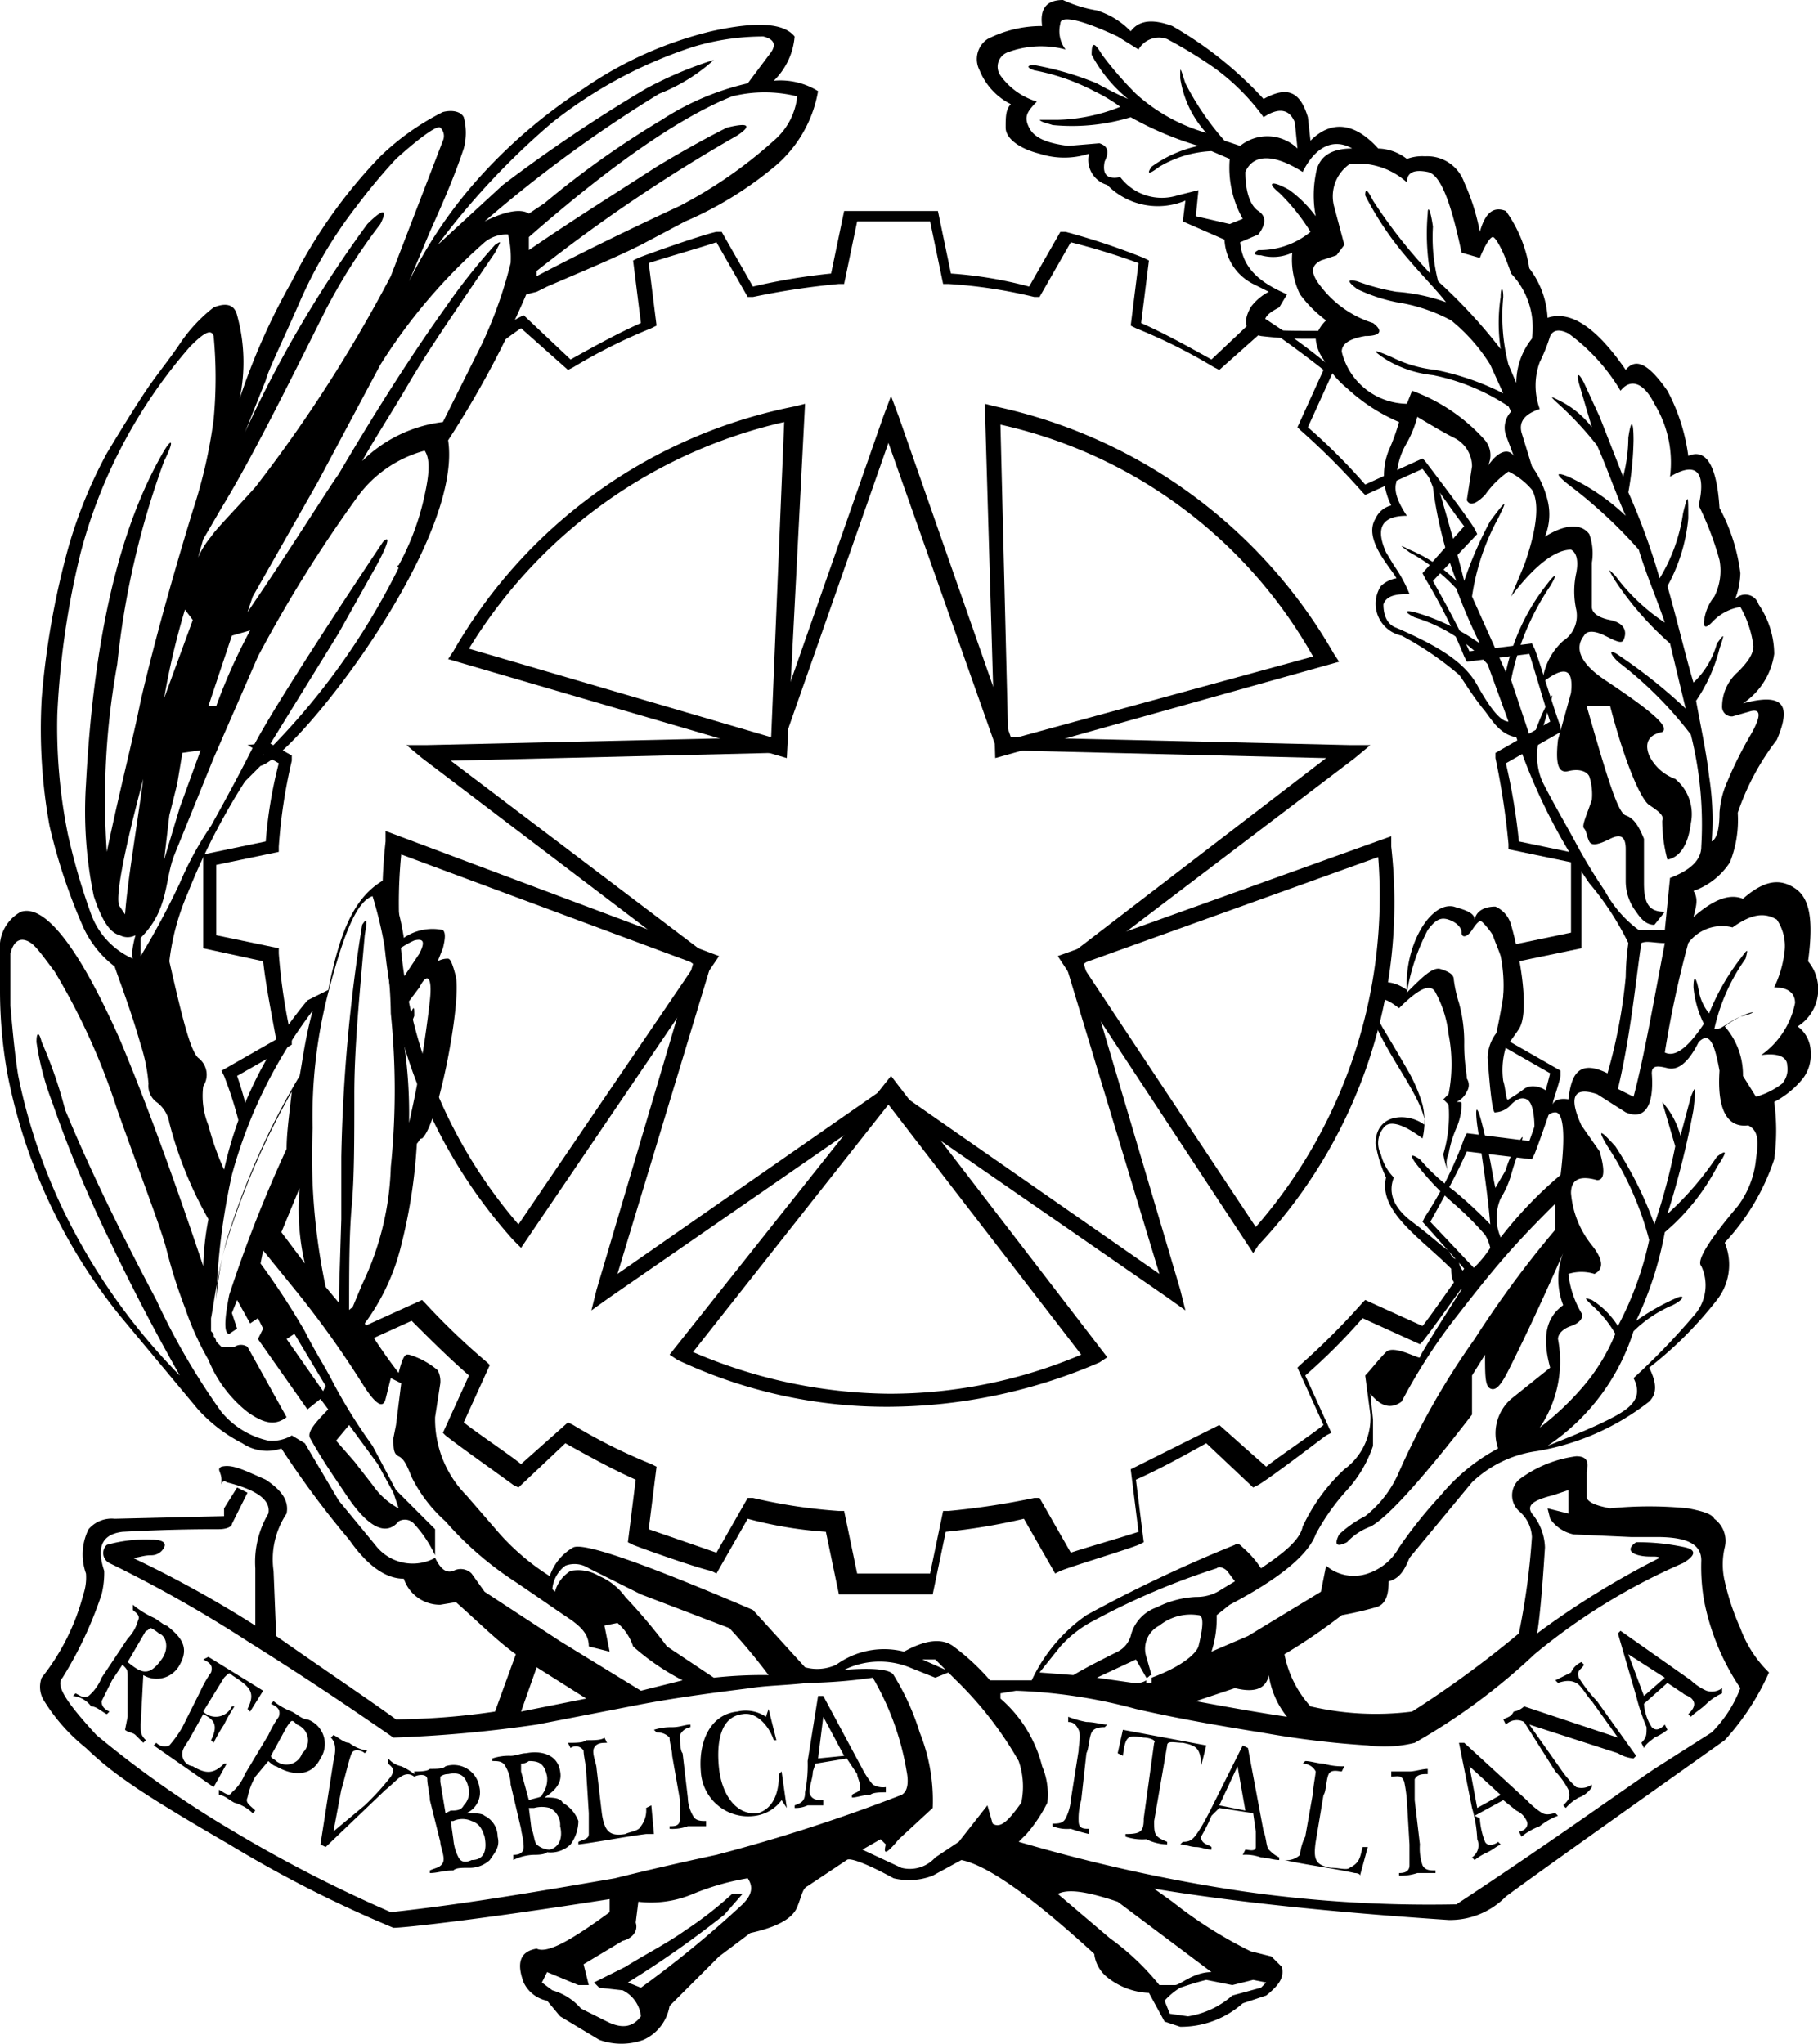 <svg xmlns="http://www.w3.org/2000/svg" viewBox="0 0 69.78 78.45"><title>Logo Istituzionale_3_Mobile_Tools</title><g id="Livello_2" data-name="Livello 2"><g id="Layer_1" data-name="Layer 1"><path d="M53.3,52.2c.4,0,.8.2.7.5s-.3.8-.5.8-.8-.4-.8-.7a.58.58,0,0,1,.6-.6Z"></path><path d="M22.6,61.8a1.28,1.28,0,0,0,1.2,0l-.3-.5-.7-.6c-.4-.2-.7,0-.9.5l.7.6Z"></path><path d="M69.4,36.9c.2-1.5.1-2.4-.5-2.8s-1.2-.3-2,.4c-.5-.2-1.1,0-1.9.7.1-.4.2-.7,0-1a2.75,2.75,0,0,0,1.4-1.1,4.39,4.39,0,0,0,.3-1.9,9.67,9.67,0,0,1,1.5-2.8c.6-1.4.2-1.8-1.3-1.4a2.75,2.75,0,0,0,1.2-1.9,3.41,3.41,0,0,0-.6-1.9.53.53,0,0,0-.9-.2,3,3,0,0,0,.2-1,7.11,7.11,0,0,0-.8-2.5c-.1-1.6-.5-2.3-1.2-2A7.32,7.32,0,0,0,64,15c-.7-1-1.2-1.3-1.6-.8-1.1-1.6-2.1-2.3-3-2a3.41,3.41,0,0,0-.7-1.9,5.14,5.14,0,0,0-.9-2.2c-.5-.2-.8.1-1,.8A8.24,8.24,0,0,0,56.2,7a1.5,1.5,0,0,0-1.5-1,1.7,1.7,0,0,0-.7.1,1.86,1.86,0,0,0-1.1-.4c-.9-1-1.8-1.1-2.6-.3l-.1-.9c-.3-1-.8-1.2-1.7-.7A14.56,14.56,0,0,0,45,1c-.8-.3-1.3-.2-1.6.2A3.07,3.07,0,0,0,42.1.4,5,5,0,0,1,40.8,0c-.6,0-.9.3-.8,1a4.56,4.56,0,0,0-2.1.5.93.93,0,0,0-.3,1.2A2.5,2.5,0,0,0,38.8,4c-.2.2-.2.5-.2.9s.5.8,1.3,1a3.08,3.08,0,0,0,1.9,0,1,1,0,0,0,.7,1.2,2.72,2.72,0,0,0,3,.6l-.1.8,1.6.7a2,2,0,0,0,1.1,1.7l.6.3a2,2,0,0,0-.7.6c-.1.2-.5.9.4,1.1a14.77,14.77,0,0,0,2.1.1,1.6,1.6,0,0,0,.3.8,3.55,3.55,0,0,0,.9,1.1,6.9,6.9,0,0,0,2,1.3,8.2,8.2,0,0,1-.4,1.1,2.55,2.55,0,0,0,.1,2.1.9.9,0,0,0-.6.5c-.5.8.6,1.9.8,2.3a1.1,1.1,0,0,0-.6.3,1.25,1.25,0,0,0,.8,1.9A12.25,12.25,0,0,1,56,25.9c.1.1.5.8,1,1.4.3.4.6.9,1.2,1A22.57,22.57,0,0,0,61,33.9a11,11,0,0,1,1.5,2.3,10.3,10.3,0,0,0-.1,1.3,20.25,20.25,0,0,1-.7,3.7c-1.2-.6-1.4.2-1.5,1,0,0-.5-.1-.6.2.1-.5-.7-.9-1.1-.6a5.92,5.92,0,0,1-.6.4c-.1.1-.1-.4-.2-.7a3,3,0,0,1,.1-1.3s.3-.4.5-.7c.4-.6.1-2.6-.3-4a1.08,1.08,0,0,0-.6-.7c-.1,0-.7,0-.8.5,0-.3-.5-.4-.8-.5-.9-.2-1.9,1.5-1.8,3.2-.7-.5-1.5-.4-1.4.6.1,1.3,2.1,3.5,2.1,4.6-.6-.5-1.9-.5-1.9.7a5,5,0,0,0,.4,1.3c-.3,1.3,1.3,2.3,2.5,3.5,0,.6.2.6.4.8-.2.3-1.6,2.5-1.6,2.6s-1-.5-1.3-.2-.6.7-.8.9l.2,1.5a2.44,2.44,0,0,1-1,2.1A7.13,7.13,0,0,0,50,58.6c-.1.5-.7,1-1.6,1.6a3.78,3.78,0,0,0-.7-.8c-.1-.1-.2-.2-.3-.1A53.71,53.71,0,0,0,41.7,62a6.27,6.27,0,0,0-2.1,2.5H38a8.64,8.64,0,0,0-1.4-1.3c-.4-.3-1-.3-1.9.2a3.12,3.12,0,0,0-2.6.5,1.73,1.73,0,0,1-1.2.1l-2-2.2q-6.3-2.7-6.9-2.4a2,2,0,0,0-.9,1.1,9.07,9.07,0,0,1-1.9-1.6l-1.3-1.5a4.17,4.17,0,0,1-1.2-3l.2-1.3a.9.9,0,0,0-.1-.5,3,3,0,0,0-1.1-.6c-.1,0-.2-.1-.4.7A20.15,20.15,0,0,1,14,50.8a8.36,8.36,0,0,0,1.4-3,20.53,20.53,0,0,0,.6-3.9c.1-.1.1-.2.2-.2.6-.5,1.5-5.1,1.3-6.2-.1-.4-.2-.7-.3-.7a.76.76,0,0,0-.4.1l.2-.5c.1-.4.1-.6,0-.7a1.94,1.94,0,0,0-1.5.3,9.84,9.84,0,0,0-.6-2.2.14.14,0,0,0-.2,0c-1.2.7-1.7,2.2-2.1,4.2l-.8.4a15.27,15.27,0,0,0-3.2,6.5A10.72,10.72,0,0,1,8,43.2a3,3,0,0,1-.2-1.5.81.81,0,0,0-.2-1.1c-.3-.3-.6-1.5-1.1-3.7a9.23,9.23,0,0,1,.7-2.6A25.12,25.12,0,0,1,9.4,30l.6-.6c1.4-.4,7.8-8.6,7.2-12.5a36.68,36.68,0,0,0,3-5.6l.4-.1L21,11c1.4-.6,2.6-1.1,3.6-1.6l1.7-.9a13.85,13.85,0,0,0,3.3-2,4.86,4.86,0,0,0,1.8-3,2.73,2.73,0,0,0-1.7-.4,2.67,2.67,0,0,0,.8-1.7c-.4-.5-1.4-.6-3.2-.2a14.66,14.66,0,0,0-4.9,2.2,20.1,20.1,0,0,0-3.9,3.3,17.58,17.58,0,0,0-2.8,4.1l.8-1.9c.4-.9.9-2,1.3-3.2a2.29,2.29,0,0,0,0-1.2c-.1-.2-.4-.3-.8-.2A9.71,9.71,0,0,0,14.6,6a19.57,19.57,0,0,0-3.4,4.8,25.13,25.13,0,0,0-2,4.5,6.78,6.78,0,0,0-.1-3.2q-.15-.6-.9-.3a6,6,0,0,0-1.3,1.4c-.4.6-.9,1.2-1.3,1.8s-.9,1.4-1.5,2.4a17.86,17.86,0,0,0-1.5,3.7,31.35,31.35,0,0,0-1,5.7,20.81,20.81,0,0,0,.3,4.9,21.89,21.89,0,0,0,1.3,3.9,4,4,0,0,0,1.2,1.5c.2.6.6,1.6,1,3a6.36,6.36,0,0,1,.3,1.5.78.78,0,0,0,.3.7,1.23,1.23,0,0,1,.5.8A15.11,15.11,0,0,0,8,46.8a11,11,0,0,0-.2,1.8c-1.3-3.9-2.4-6.8-3.2-8.7C3,36.3,1.7,34.7.8,35A1.55,1.55,0,0,0,0,36.2v1.9a18.17,18.17,0,0,0,.3,3.2,21.25,21.25,0,0,0,4.3,9.2l3,3.6a5.91,5.91,0,0,0,1.7,1.3,1.69,1.69,0,0,0,1.5.2,34.94,34.94,0,0,0,2.6,3.5q1.05,1.5,2.1,1.5a1.46,1.46,0,0,0,1.4,1l.6-.1c.9.8,1.6,1.5,2.3,2L19,65.7a27.48,27.48,0,0,1-3.8.3c-1.1-.8-2.6-1.8-4.6-3.2l-.1-2.5a3.16,3.16,0,0,1,.5-2.2c.1-.5-.2-.9-.8-1.3-.9-.4-1.3-.6-1.7-.5-.2.1,0,.2,0,.5V57c0-.1.1-.2.2-.1,1.2.3,1.7.7,1.6,1.2a3.64,3.64,0,0,0-.5,2.1v2.2a43.08,43.08,0,0,0-4.7-2.6c.2,0,.4-.1.7-.1a.55.55,0,0,0,.5-.3c.1-.2-.1-.3-.5-.3a5.42,5.42,0,0,0-1.7.2.43.43,0,0,0,.1.7,50.1,50.1,0,0,1,5.3,3c2.4,1.5,4.3,2.8,5.6,3.7a49.9,49.9,0,0,0,5.5-.5l3.6-.7c1.5-.3,3-.5,4.6-.7.6-.1,1.3-.1,2.2-.2a19.48,19.48,0,0,0,2.5-.2A10.55,10.55,0,0,1,34.8,68c.1.5,0,.8-.2.9a65.64,65.64,0,0,1-7.1,2.3q-2.1.45-3.9.9c-2.9.5-5.8,1-8.6,1.3a52.69,52.69,0,0,1-6.2-3.2,39.71,39.71,0,0,1-5.1-3.6c-1.1-1.2-1.6-1.9-1.3-2.2a15,15,0,0,0,1.5-3.2,3.44,3.44,0,0,0,.1-.9c-.3-.9-.1-1.4.7-1.5,1.9-.1,3.1-.1,3.7-.1.3,0,.5-.1.5-.2l.6-1.2-.4-.2-.5.8v.3l-4.2.1a1.16,1.16,0,0,0-1,.4,2.17,2.17,0,0,0-.1,1.7,2,2,0,0,1-.1.8,8.64,8.64,0,0,1-1.6,3.2,1,1,0,0,0,.1.9,7.14,7.14,0,0,0,1.6,1.8,12.57,12.57,0,0,0,1.6,1.3q1.05.75,3.9,2.4A46.84,46.84,0,0,0,15.1,74c.4,0,3.2-.3,8.3-1.1v.5c-1.5,1.1-2.4,1.6-2.8,1.4-.6.1-.8.5-.5,1.3a1.27,1.27,0,0,0,.9.7l.5.6,1.5.9a2.48,2.48,0,0,0,1.7,0,1.74,1.74,0,0,0,1-1.3l.2-.2,1.7-1.7,1.2-.9c.9-.2,1.6-.5,1.8-1s.2-.7.4-.8l1.5-1c.1-.1.7.1,1.8.7a2.52,2.52,0,0,0,1.5-.1l1.1-.6q1.5.3,5.1,3.6a1.35,1.35,0,0,0,.5.9,2.73,2.73,0,0,0,1.6.6l.6,1.1.6.2a3.58,3.58,0,0,0,2.4-.9l.9-.3c.5-.4.7-.7.6-1.1l-.4-.4-.8-.2A16.61,16.61,0,0,1,45,73l-.7-.5c3,.5,6.8.9,11.3,1.2a3,3,0,0,0,2.2-.9q1.35-1,8.4-6a9.75,9.75,0,0,0,1.7-2.6,4.55,4.55,0,0,1-1.1-1.7,9.42,9.42,0,0,1-.6-1.8,2.84,2.84,0,0,1,0-1.3,1.05,1.05,0,0,0-.4-1.1c-.1-.2-.5-.3-1-.4a15,15,0,0,0-3,0c-.5-.1-.8-.2-.9-.4v-1c.1-.4,0-.6-.4-.6a4.63,4.63,0,0,0-2.2.9.82.82,0,0,0,0,1.2,1.39,1.39,0,0,1,.5,1,27.3,27.3,0,0,1-.5,3.7,40,40,0,0,1-4.1,3,11.09,11.09,0,0,1-3.9-.2,4.16,4.16,0,0,1-1-2A21.66,21.66,0,0,0,51.5,62a13,13,0,0,0,1.3-.3c.4-.1.5-.5.5-1,.4-.1.6-.4.8-.9l2.4-2.9A4.49,4.49,0,0,1,59,55.7a9.55,9.55,0,0,0,4.3-1.9c.3-.3.3-.7,0-1.3a14.92,14.92,0,0,0,2.6-2.6,2.19,2.19,0,0,0,.3-2.2,8.72,8.72,0,0,0,1.9-3.2,8.09,8.09,0,0,0,0-2.2,3.53,3.53,0,0,0,1.1-.9,1.49,1.49,0,0,0,.3-1,1.23,1.23,0,0,0-.5-1A1.68,1.68,0,0,0,69.4,36.9ZM30.6,3.7a2.59,2.59,0,0,1-.9,1.7,17.44,17.44,0,0,1-3.6,2.5c-1.5.7-3.4,1.6-5.5,2.7v-.2a61.43,61.43,0,0,1,7.7-5.2c.6-.4.4-.5-.4-.3q-1.2.6-2.7,1.5c-1.7,1.1-3.3,2.1-4.9,3.2V9.1q4.8-4.2,7.8-5.4A5.17,5.17,0,0,1,30.6,3.7Zm-9.4,1a17.4,17.4,0,0,1,5.4-2.9,9.29,9.29,0,0,1,2.7-.4q.6.15.3.6l-.9,1.2a10.21,10.21,0,0,0-3.3,1.4,34.78,34.78,0,0,0-4.5,3.2l-.6.4c-.3-.2-.9-.1-1.7.3a50.31,50.31,0,0,1,6.7-4.9,6.85,6.85,0,0,0,2.1-1.3,14.93,14.93,0,0,0-2.6,1.1,57.71,57.71,0,0,0-5.5,3.7L16.8,9.4A28.64,28.64,0,0,1,21.2,4.7ZM18.6,9.3a1.33,1.33,0,0,1,.9-.3,3.75,3.75,0,0,1,.1,1.1,16.84,16.84,0,0,1-1.1,3.1l-1.5,3a5.3,5.3,0,0,0-3.1,1.5c.5-.9,1.1-1.8,1.8-3s1.8-2.8,3.3-5c.2-.4.3-.5,0-.3a23.29,23.29,0,0,0-1.9,2.4c-1,1.4-2.4,3.5-4.1,6.4-.5.7-1.6,2.5-3.5,5.3l.2-.6,2.5-4.4L14.6,14A21.37,21.37,0,0,1,18.6,9.3ZM8.5,19.5c1.1-1.8,2.4-4.4,4-7.6a22.09,22.09,0,0,1,2.1-3.3c.3-.6.1-.6-.5,0a45.56,45.56,0,0,0-4.7,8l.8-2c.1-.4.6-1.4,1.3-3a17.14,17.14,0,0,1,2.2-3.7,22.59,22.59,0,0,1,1.5-1.8c1-.9,1.6-1.3,1.7-1.2a.44.44,0,0,1,.1.5l-2,5.2a54.63,54.63,0,0,1-5.2,8.1c-.9,1-1.5,1.6-1.7,1.9a3.51,3.51,0,0,0-.5.8l.2-.7Zm1.1,4.7a22.12,22.12,0,0,0-1.3,2.9H8l.9-2.7ZM6.5,31.3l.3-1.2L7,28.9l.7-.1L6.9,31l-.6,2Zm-.2-4.5a28.4,28.4,0,0,1,.8-3.4l.3.4ZM4.8,35.1l-.2-.3c-.2-.2.1-1.9.9-4.9C5.2,32.1,4.9,33.8,4.8,35.1Zm-.7-2.4a29,29,0,0,1,.4-7.2,32.21,32.21,0,0,1,1.8-7.8c.4-.8.3-.9,0-.4-1.7,2.9-2.7,7.1-3,12.8a16,16,0,0,0,.3,4.3c.3.9.6,1.4,1,1.5a.64.64,0,0,0,.6,0s-.2.7-.1.9a3,3,0,0,1-1.6-1.7A24.63,24.63,0,0,1,2.6,32a20.71,20.71,0,0,1-.4-4.6,32,32,0,0,1,.9-6.2,19.62,19.62,0,0,1,4.2-7.9c.5-.5.8-.7.9-.4a17.09,17.09,0,0,1,0,3.2,19,19,0,0,1-.8,3.5c-1.1,3.6-1.7,6-2,7.3C5.1,28.4,4.6,30.3,4.1,32.7Zm1.3,4V36c1.1-1.1.9-2.2,1.3-3.2l1.5-3.7,1.7-3.9a51.91,51.91,0,0,1,3.8-6.1,4.7,4.7,0,0,1,2.6-1.8c.2.3.2.8,0,1.7a9.87,9.87,0,0,1-1,2.7s-.1,0,0,.1A26.77,26.77,0,0,1,10.1,29L13,24.3l1.4-2.5c.5-.9.6-1.3.3-1-2.8,4.2-4.5,6.9-5,7.9s-1.1,2.1-1.6,3a12.8,12.8,0,0,0-1.2,2.2A30.28,30.28,0,0,1,5.4,36.7Zm11.1,1.7a42,42,0,0,1-.8,4.7,18.5,18.5,0,0,0-.2-3.1l.4-1c0-.4,0-.4-.2,0l-.2.5v-.8l.6-.8C16.4,37.3,16.6,37.5,16.5,38.4Zm-.6-2.3c.4-.1.4.1.2.5l-.8,1.2c-.1-.5-.1-.9-.2-1.2A3.51,3.51,0,0,1,15.9,36.1Zm-3.3,2c.6-2.3,1.1-3.5,1.7-3.7a16,16,0,0,1,.7,4.5,29,29,0,0,1,0,5.9,11.09,11.09,0,0,1-1.1,4.5l-.5,1.2c0-1.7,0-3.1.1-4.2s.1-2.5.1-4.3.2-3.8.4-6.1c.1-.6.1-.7-.1-.4a63.46,63.46,0,0,0-.8,8.9v2.4L13,50l-.5-.6a24.35,24.35,0,0,1-.5-6.1A18.9,18.9,0,0,1,12.6,38.1Zm-3.7,7A18.36,18.36,0,0,1,12,38.8c-.3,1.1-.4,2-.5,2.5a29,29,0,0,0-2.8,6.3,12,12,0,0,0-.4,2.3A25.81,25.81,0,0,1,8.9,45.1Zm2.8,3.4-.9-1.2.7-1.7A9.25,9.25,0,0,0,11.7,48.5ZM20,65.7l.6-1.7,1.9,1.2Zm4.6-.8L21.5,63l-2.9-1.9-.5-.7a.59.59,0,0,0-.7-.1c-.3.1-.5-.1-.7-.5a1.8,1.8,0,0,1-2.3-.5L13,57.6l-1.3-2.2-.5-.3a1.49,1.49,0,0,1-.9.2,3.25,3.25,0,0,1-1.8-1.1A26.31,26.31,0,0,1,6,49.9c-1.7-3.2-2.8-5.6-3.5-7.3A16.92,16.92,0,0,0,1.6,40c-.1-.4-.2-.4-.2,0A10.71,10.71,0,0,0,2,42.3a47.5,47.5,0,0,0,2.2,5.3c.9,1.9,1.8,3.6,2.7,5.2a23.88,23.88,0,0,1-4.4-6.2A22.14,22.14,0,0,1,.7,41.3q-.15-.9-.3-2.7v-2c.1-.4.3-.6.6-.5s.5.4,1.1,1.2a25.39,25.39,0,0,1,2.4,5.3c1,2.8,1.7,4.6,1.9,5.4a19.38,19.38,0,0,0,.7,2.2,11.33,11.33,0,0,0,.9,2,4.9,4.9,0,0,0,1.5,2c.7.5,1.1.5,1.5.2L9.5,51.7a.45.45,0,0,0-.5,0H8.5l-.1-.1-.1-.1a.31.31,0,0,0-.1-.2c0-.1,0-.1-.1-.2v-.5c.1-.5.2-1.4.5-2.6a29.45,29.45,0,0,1,2.6-6.1c-.1.9-.2,1.6-.2,2.2a51.75,51.75,0,0,0-2.2,5.6q-.3,1.5,0,1.5l.3-.2-.2-.6.2-.5.5.9.3-.2.2.4-.2.4,1.9,2.7.5-.4.3.4c-.6.6-.8.9-.7,1.1.5.9,1,1.6,1.4,2.2.8,1.2,1.5,1.6,2,1a.47.47,0,0,1,.6.1,4.82,4.82,0,0,1,.8,1.2v-1l-1.5-1.5-.9-1.7a20.56,20.56,0,0,1-1.5-2.4c-.3-.6-.7-1.2-1.1-2A28.51,28.51,0,0,0,10,48.5l.1-.5,1.3,1.6a36.82,36.82,0,0,1,2.5,3.5q.75,1.2.9.6l.2-.8.4.2-.2,1.6-.1.5c0,.4,0,.6.2.7s.3.3.5.8a5.6,5.6,0,0,0,1.3,1.7,12.74,12.74,0,0,0,2.5,2.2c.9.6,1.6,1.1,2.2,1.5s.8.7.8,1.1l.8.2-.2-1,.5-.1a2,2,0,0,1,.6.9,9.22,9.22,0,0,0,1.9,1.3ZM11,51.4l.3-.2,1.2,2-.1.2Zm1.9,3.9.5-.6,1.1,1.5.6,1.1.2.6a2.84,2.84,0,0,1-1-.9l-.7-.9Zm14.5,9.1-1.8-1.2A21.56,21.56,0,0,0,24,61.3a2.35,2.35,0,0,0-1-.8,1.54,1.54,0,0,0-1.1-.2,1.36,1.36,0,0,0-.6.8l-.1-.1a1.25,1.25,0,0,1,.5-.9,1,1,0,0,1,.9.1l2,1L28,62.5a22.1,22.1,0,0,1,1.5,1.8A17,17,0,0,0,27.4,64.4Zm1.1,8.7a41.58,41.58,0,0,1-3.9,3.2l-.5-.2a39,39,0,0,0,3.7-2.6l.7-.8h-.4a14.1,14.1,0,0,1-1.8,1.4c-.7.5-1.5.9-2.3,1.4l-1.2.6.2.2.9.1a1.26,1.26,0,0,1,.7,1c-.3.4-.7.5-1.3.2l-1-.5a2.27,2.27,0,0,0-1.1-.7l-.4-.3.2-.4,1.2.5h.4l-.2-.8,1.5-.9c.4-.1.6-.4.5-.7l.1-.8a4.12,4.12,0,0,0,2.1-.3,9.65,9.65,0,0,1,2.1-.6C28.9,72.4,28.9,72.7,28.5,73.1ZM45.9,8.3l.1-1-.8.2A2,2,0,0,1,43,6.8q-.75.15-.6-.6c.2-.4.1-.6-.2-.7L41,5.6c-.8-.1-1.3-.3-1.5-.7s-.1-.6.3-1a2.66,2.66,0,0,1-1.4-1,.59.59,0,0,1,.3-.9,3.64,3.64,0,0,1,2.2-.1,1.16,1.16,0,0,1-.2-1c0-.3.7-.2,2.2.5l.8.5a.9.9,0,0,1,1.1-.4,17.39,17.39,0,0,1,1.8,1.1,8.44,8.44,0,0,1,1.9,1.9c.6-.4,1-.3,1.2.2l.1,1a1.66,1.66,0,0,0-2.2-.1L47,5.4a10.59,10.59,0,0,1-1.5-2.2c-.2-.6-.2-.7-.2-.2a4,4,0,0,0,1,2.1,6.84,6.84,0,0,1-2.7-1.5,13.5,13.5,0,0,1-1.3-1.5c-.3-.5-.4-.5-.4,0a5.52,5.52,0,0,0,1.4,1.7,13.4,13.4,0,0,1-1.2-.6,11.64,11.64,0,0,0-2.4-.7c-.3,0-.3.1,0,.2a8.29,8.29,0,0,1,2.3.8,6.36,6.36,0,0,1,1,.6,6.87,6.87,0,0,1-2.4.5h-.7c.1.1.2.1.5.2a7.69,7.69,0,0,0,3-.3A12.7,12.7,0,0,0,46,5.6a4.76,4.76,0,0,0-1.8.8q-.3.45.3,0a4.3,4.3,0,0,1,2-.6l.7.3a4,4,0,0,0,.5,2.3l-.5.2Zm4.7,4.4c-1.6,0-1.9,0-2-.2s-.1-.4.5-.7l.3-.5c-.9-.4-1.7-.9-1.8-2l.7-.3q.45-.6,0-.9c-.3-.2-.5-.7-.5-1.5.3-.7,1.1-.7,2.2,0,.5-1,1.2-1.3,1.9-.9-.8,0-1.3.3-1.4,1a4.27,4.27,0,0,0,0,1.6,4.74,4.74,0,0,0-1-1c-.7-.4-.9-.3-.4.1a7.89,7.89,0,0,1,1.2,1.5,3.06,3.06,0,0,1-2,.7c-.2.1-.2.2.1.2a1.73,1.73,0,0,0,1.2-.1,3,3,0,0,0,.3,1.6,4.74,4.74,0,0,0,1,1A1.38,1.38,0,0,0,50.6,12.7Zm.9.8q0-.45.9-.6c.6,0,.7-.2.3-.5a4.07,4.07,0,0,1-2-1.4c-.4-.5-.4-.8,0-1l.6-.2.3-.4-.4-1.5a1.51,1.51,0,0,1,.6-1.6A2.78,2.78,0,0,1,54,7c0-.4.3-.5.8-.4s.9,1.2,1.3,3.1l.7.2c.2-.5.4-.8.5-.8s.4.5.7,1.4a3,3,0,0,1,.8,2.5,2.72,2.72,0,0,0-.6,1.7l-.3-.7a7.44,7.44,0,0,1-.2-2.6c0-.4-.1-.4-.1,0a6.62,6.62,0,0,0,0,2,20,20,0,0,0-2.4-2.6A6.82,6.82,0,0,1,55,8.7c-.1-.7-.2-.8-.2-.5a8.68,8.68,0,0,0,.1,2.3,19.53,19.53,0,0,1-2.2-2.8c-.2-.4-.3-.5-.3-.2A12.14,12.14,0,0,0,54.1,10c.6.7,1.1,1.2,1.4,1.6a7.19,7.19,0,0,0-1.9-.4,8.33,8.33,0,0,1-1.5-.4q-.6-.15,0,.3a6.4,6.4,0,0,0,1.5.5,6.49,6.49,0,0,1,2.1.7A6.83,6.83,0,0,1,57.2,14l.5,1.1a10,10,0,0,0-2.6-.9,4.91,4.91,0,0,1-1.7-.5c-.7-.3-.8-.3-.2.1a4.37,4.37,0,0,0,1.8.6,8.13,8.13,0,0,1,2.9,1.2l.1.2a.9.9,0,0,0-.2.9l.3.8c-.2-.3-.6-.2-1,.4a.9.9,0,0,0-.1-1A6.92,6.92,0,0,0,54.2,15l-.2.5A2.61,2.61,0,0,1,51.5,13.5ZM61.6,34.2a20.55,20.55,0,0,1-1.2-2c-.5-.9-.9-1.6-1.2-2.2a2.5,2.5,0,0,1-.1-1.7c.2-.6.3-1,.4-1.3s.1-.4,0-.2a7.66,7.66,0,0,0-.7,1.7L58,26.1a9.81,9.81,0,0,1,1.5-3.6c.3-.5.2-.5-.1-.1a8.14,8.14,0,0,0-1.6,3.4l-1.3-2.9a8.92,8.92,0,0,1,1-3c.4-.8.3-.7-.3.1a14.6,14.6,0,0,0-1,2.3c-.4-1.6-.8-2.9-1.1-4l-.3-.1.2.5a15.75,15.75,0,0,0,.9,3.6,5.67,5.67,0,0,0-1.8-1.2c-.4-.2-.4-.2,0,.1a7,7,0,0,1,1.8,1.4,22,22,0,0,0,.9,2.1,8.28,8.28,0,0,0-2.5-1.2c-.4-.1-.4,0,0,.2a6.06,6.06,0,0,1,2.8,1.8l.8,2.2c-.3,0-.7-.5-1.2-1.4s-1.5-1.5-3.1-2.2c-.3-.1-.5-.4-.5-.9.1-.3.4-.4,1-.4a5.42,5.42,0,0,0-.6-1.1l-.3-.5c-.4-.9-.2-1.4.8-1.4-.4-.6-.5-1-.4-1.3A2.82,2.82,0,0,1,54,17a4.18,4.18,0,0,0,.4-1c.5.3,1,.6,1.4.8a1.23,1.23,0,0,1,.7,1.1l-.2,1.3c.1.2.3.2.7-.2a3.61,3.61,0,0,1,.9-.9,2.76,2.76,0,0,1,.9.7c.3.5.2,1.5-.3,2.9L58,22.9c.9-1.2,1.7-1.8,2.3-1.8.2.1.3.4.2.9a3.29,3.29,0,0,0,0,1.4,1.15,1.15,0,0,1-.5,1.2,2.45,2.45,0,0,0-.8,1.6c.9-.7,1.2-.5,1.1.4l-.5,1.8c-.1.9,0,1.3.4,1.2s.7,0,.8.2a2.22,2.22,0,0,1,.1.9c-.2.6-.4,1-.3,1.1s.1.3.2.5.4.1.8-.1.6-.1.6.4v1.2a1.92,1.92,0,0,0,.4,1.2c.2.3.4.5.7.5l.4-.5c-.6,0-.8-.3-.8-1.1V32.2c-.2-.5-.4-.8-.7-.9s-.7-1.4-1.5-4.2h.9c.6,2.3,1.2,3.6,1.5,3.8s.6.4.5.6A5.84,5.84,0,0,0,64,33c.5-.1.8-.6.9-1.4a1.75,1.75,0,0,0-.6-1.7,1.79,1.79,0,0,1-1-.9c-.2-.5,0-.8.5-.9.3-.2-.4-.8-2.2-2-.9-.6-1.2-1.2-.8-1.7.1-.2.4-.2.8,0s.6.3.7.2c.2-.4,0-.7-.5-.8s-.7-.3-.7-.5V21.6a2.16,2.16,0,0,0-.1-1.1c-.3-.4-.9-.4-1.7.1a2.25,2.25,0,0,0,.1-1.4,3.79,3.79,0,0,0-.6-1.3l-.4-1.3c-.1-.4.1-.7.7-.9a2.62,2.62,0,0,1,0-1.8,6.89,6.89,0,0,0,.4-1c.1-.2.3-.3.7-.1a7.38,7.38,0,0,1,2,2.2c.4-.5.9-.3,1.3.5a4.32,4.32,0,0,1,.6,2.8c1-.6,1.4-.2,1.1,1.1a11.91,11.91,0,0,1,.8,2.1,2.2,2.2,0,0,1-.2,1.4,1.85,1.85,0,0,0-.4,1q0,.3.3,0a1.87,1.87,0,0,1,1.1-.6,4,4,0,0,1,.5,1.5c0,.3-.2.6-.6,1a1.76,1.76,0,0,0-.6,1.3.37.37,0,0,0,.4.4l.7-.2q.6-.15,0,.9a15,15,0,0,0-.9,1.8,3.46,3.46,0,0,0-.3,1.2c0,.6-.1,1-.3,1.1a10.68,10.68,0,0,0-.1-2.5c-.1-.9-.3-1.8-.5-2.9a6.27,6.27,0,0,0,.9-2c.2-.6.2-.6-.1-.2a3.21,3.21,0,0,1-.9,1.5c-.3-1-.6-2.3-1-3.7a6.63,6.63,0,0,0,.8-2.6c0-.9,0-1-.2-.2a6.57,6.57,0,0,1-.9,2.5,25.32,25.32,0,0,0-1.2-3.3,12.31,12.31,0,0,0,.2-2c0-.8-.1-.8-.2-.1a6.05,6.05,0,0,1-.2,1.5L61.4,16l-.6-1.3c-.2-.4-.3-.4-.2,0l.5,1.7a3.54,3.54,0,0,0-1.2-1c-.4-.2-.4-.2-.2,0a12.88,12.88,0,0,1,1.6,1.7c.4.9.7,1.8,1.1,2.7a8.18,8.18,0,0,0-2.2-1.5q-.75-.3,0,.3a18.25,18.25,0,0,1,2.7,2.5c.3,1,.7,1.9,1,2.8A7.52,7.52,0,0,1,62,22.1c-.3-.3-.3-.3,0,.2a12.06,12.06,0,0,0,2.1,2.4l.6,2.5a19.77,19.77,0,0,0-2.5-2c-.4-.3-.5-.2-.1.2a14.72,14.72,0,0,1,2.8,2.8,14.2,14.2,0,0,1,.4,4.3q0,.75-1.2,1.2l-.2,2h-1A4.54,4.54,0,0,1,61.6,34.2Zm1.4,2c.2-.1.5,0,.9,0-.4,2.1-.8,4.4-1.2,5.9l-.6-.3C62.6,39.7,62.8,37.5,63,36.2ZM55.6,48c-.2-.1-.6-.5-1.4-1.1s-.9-1.2-.7-1.7a1.93,1.93,0,0,1-.5-.9.92.92,0,0,1,.1-1c.2-.3.7-.2,1.5.4a2.84,2.84,0,0,0,0-1.3,6.12,6.12,0,0,0-.5-1.2c-.4-.7-.7-1.2-1-1.7s-.4-1-.2-1.1.4,0,.8.3c.7-.7,1.2-1,1.4-.6a4.3,4.3,0,0,1,.5,1.6,5.93,5.93,0,0,1,0,2.3l-.2.2.2.2a5.22,5.22,0,0,1-.2,1.9,2.54,2.54,0,0,0,.2.7.82.82,0,0,1,0-.7,4.28,4.28,0,0,1,.3-1,2.31,2.31,0,0,0,.2-.9c0-.1,0-.1-.2-.1a.78.78,0,0,0,.4-.4.45.45,0,0,0,0-.5c0-.2-.1-.6-.1-1.3a5.67,5.67,0,0,0-.2-1.6,5.07,5.07,0,0,1-.2-.9c0-.2-.2-.3-.5-.4s-.7.3-1.3.9a8.06,8.06,0,0,1,.8-2.4c.3-.4.5-.5.8-.4s.5.3.5.5.2.2.4-.1.3-.4.4-.3a2.73,2.73,0,0,1,.4.5c.1.3.2.5.3.8a5.76,5.76,0,0,1,.1,1.5c0,.7,0,1.2-.3,1.5a1.61,1.61,0,0,0-.3.9c.1,1.4.2,2.2.3,2.1a.86.86,0,0,0,.6-.3c.2-.2.4-.3.6-.2s.3.5.3,1.2.1.8.2.2.3-.9.6-.9.4.8.2,2.4a15.67,15.67,0,0,0-2.3,2.4,1.88,1.88,0,0,1,0-1.5,3.55,3.55,0,0,0,.4-.9,9.45,9.45,0,0,1,.3-.9c.2-.7.2-.7-.1-.2a3.55,3.55,0,0,0-.4.9c-.1.2-.3.5-.4.7-.1-.4-.2-1.2-.5-2.4-.2-.8-.3-.8-.2,0,.2,1.3.4,2.6.5,3.8a16.61,16.61,0,0,0-1.4-1.3,7.41,7.41,0,0,1-1.3-1.2c-.3-.2-.4-.2-.2.1a10.16,10.16,0,0,0,1.5,1.6A12.52,12.52,0,0,1,57,47.4a1.69,1.69,0,0,1,.2.5,4.06,4.06,0,0,1-.9,1,.6.6,0,0,1-.3-.6C55.8,48.4,55.7,48.2,55.6,48ZM40.7,63.2a4.49,4.49,0,0,1,1.3-1,27.46,27.46,0,0,1,4.7-2c.1-.1.3,0,.4.1l.3.4-.5.3a1.69,1.69,0,0,1-1,.3,3.7,3.7,0,0,0-1.5.4,1.54,1.54,0,0,0-1,1.1,1,1,0,0,1-.5.6c-.6.3-1.2.6-1.7.9l-1.3-.1Zm3.5,1.4H44v-.1a.75.75,0,0,1-.5.1l-1.4-.2,1.5-.7.4.7c.1,0,.1-.1.2-.1l-.2-.7a1,1,0,0,1,.5-1.2A1.91,1.91,0,0,1,46,62q.3,0,0,1.2c-.1.3-.7.8-1.8,1.2ZM38.1,70l-.2-.7-1.1,1.4-.9.6a1.31,1.31,0,0,1-1.3.4L33.1,71l.7-.4.2.2c-.1.4,0,.4.5-.2l1.3-1.2a7,7,0,0,0-.5-2.9,9.47,9.47,0,0,0-1-2.2c-.1-.2-.7-.3-1.9-.2a3.08,3.08,0,0,1,2.5-.1l1,.4.5-.2-.1-.1-.9-.4h.5l.4.4.1.1h0l.3.3a14,14,0,0,1,2.4,3.1,3,3,0,0,1,.1,1.6C38.7,69.9,38.4,70.2,38.1,70Zm10,6,.5.1-.2.2-1.1.3a3.37,3.37,0,0,1-1.7.8l-.7-.1-.2-.5a2.65,2.65,0,0,1,.6-.5c.3-.1.6-.2,1-.3l1,.2Zm-1.6-.3c-.7,0-1.2.5-1.4.5h-.6a9.68,9.68,0,0,0-1.9-1.8l-2-1.7c.4-.2,1.1-.1,2.3.3Zm6-8.7a4.8,4.8,0,0,0,1.8-.1,23.93,23.93,0,0,0,4.6-3.4A23.69,23.69,0,0,1,64.6,60c.5-.3.5-.5.1-.6a8.44,8.44,0,0,0-1.9-.2c-.3.2-.3.4.1.5s.7,0,.8.1A32.17,32.17,0,0,0,59,62.7q.15-.9.3-3.3a2.11,2.11,0,0,0-.5-1.3c-.2-.3,0-.5.8-.7l.6-.2v.9l-.8-.2.1.4a1.46,1.46,0,0,0,.9.6l2.2.1h1c1.2,0,1.7.3,1.7.9a7.57,7.57,0,0,0,.1,1.5,9.1,9.1,0,0,0,1.4,3.4,4.85,4.85,0,0,1-1.1,1.7l-2.2,1.4c-1.9,1.3-4.4,3.1-7.6,5.2a50.36,50.36,0,0,1-8.2-.5,63.45,63.45,0,0,1-7.9-1.7l-.7-.2.3-.3a5.75,5.75,0,0,0,.8-1.2,2.76,2.76,0,0,0-.2-1.4,5.06,5.06,0,0,0-1.6-2.6V65l.6-.1a20.23,20.23,0,0,1,4.6.7q1.95.45,4.8.9A35.47,35.47,0,0,0,52.5,67Zm-3.1-1.1c-.7-.1-1.9-.3-3.5-.6l1.5-.5c.8.2,1.2,0,1.3-.5A3.29,3.29,0,0,0,49.4,65.9ZM58,53.7a1.76,1.76,0,0,0-.5,1.9,7.28,7.28,0,0,0-2.2,1.8,17.18,17.18,0,0,0-1.6,2,2.14,2.14,0,0,1-1.2,1,1.64,1.64,0,0,1-1.6-.3l-.2,1-2.8,1.7-1.4.6a4.14,4.14,0,0,0,.2-1.4l.5-.4q2.85-1.5,3.3-2.7a8.31,8.31,0,0,1,1.2-1.7,4.78,4.78,0,0,0,1-1.7v-1l-.1-1q.6.75,1.2.3a22,22,0,0,1,1.9-3c.7-.9,1.4-1.8,2.1-2.6s1.4-1.5,1.9-2v1a39.23,39.23,0,0,0-3.1,4.2,29.1,29.1,0,0,0-2.9,5.1,4.31,4.31,0,0,1-1.3,1.7,4.31,4.31,0,0,0-1,.7q-.3.6.3.3a2.36,2.36,0,0,1,.9-.6c.6-.3,1.9-1.7,3.9-4.3V52.8L57,52c0,.8,0,1.2.2,1.3s.4-.1.7-.7,1-2,2.1-4.5a2.76,2.76,0,0,0,0,2c-.7.5-.8,1.3-.5,2.4Zm9.4-9.2a3.59,3.59,0,0,1-.7,1.8c-1.1,1.3-1.6,2.1-1.4,2.3a1.73,1.73,0,0,1-.2,1.8,26.49,26.49,0,0,1-2.4,2.5c.3.6.1,1-.6,1.4s-1.7.8-2.7,1.2a8.3,8.3,0,0,0,3.3-4.4,4.8,4.8,0,0,1,1.5-1c.4-.2.5-.4.2-.3a8.94,8.94,0,0,0-1.6.9,13.52,13.52,0,0,0,1.1-3.4,8.4,8.4,0,0,0,2-2.5c.4-.6.4-.7,0-.4A11.82,11.82,0,0,1,64,46.6a33.33,33.33,0,0,0,1-4c.1-.9.1-1-.1-.5l-.4,1.5a3.16,3.16,0,0,0-.7-1.3l.5,1.7a23.18,23.18,0,0,1-.8,3A14,14,0,0,0,62,44q-.9-1-.3,0a12.12,12.12,0,0,1,1.6,3.6,12.67,12.67,0,0,1-1.2,3.3,3.14,3.14,0,0,0-1-1c-.3-.1-.3-.1,0,.2a4.36,4.36,0,0,1,.9,1.1,7.43,7.43,0,0,1-1.3,2.1,11,11,0,0,1-1.6,1.5,4.53,4.53,0,0,0,.7-3.4c0-.2.2-.4.5-.5s.5-.3.4-.5a3.74,3.74,0,0,1-.5-1.5,1.67,1.67,0,0,1,1,0c.4-.2.3-.6-.1-1.1a3.67,3.67,0,0,1-.8-2c0-.5.3-.7,1-.5.3,0,.3-.4.1-1.1l-.7-1q-.75-1.65.6-1.2l1.1.7c.7.3,1.1-.2,1-1.5,0-.3.2-.3.6-.2s.8-.2,1.2-1c.4-.4.6,0,.8,1.1-.1,1.5.3,2.2,1.1,2.1C67.5,43.4,67.5,43.8,67.4,44.5Zm1.2-3.6a.84.84,0,0,1-.2.7,3,3,0,0,1-1,.5l-.5-.8a2.81,2.81,0,0,0-.7-1.9,3.6,3.6,0,0,1,.9-.5c.3-.1.2,0-.2.1s-.8.5-1,.5h-.1A7.41,7.41,0,0,1,67,36.8c.1-.4.1-.4-.2,0a8.78,8.78,0,0,0-1.2,2.1,1.88,1.88,0,0,1-.4-.9c-.1-.5-.2-.6-.2-.1a3.92,3.92,0,0,0,.4,1.4c-.6.9-1.1,1.3-1.5,1.1a40,40,0,0,1,.9-4.2,1.61,1.61,0,0,1,1.7-.6c.7-.5,1.2-.6,1.7-.3a1.8,1.8,0,0,1,.3,1.2,4.29,4.29,0,0,1-.4,1.4c.5,0,.8.2.8.6a3.22,3.22,0,0,1-1.3,2C68.3,40.4,68.6,40.6,68.6,40.9Z"></path><path d="M10.4,67.4c0,.1.1.1.2.2a.64.64,0,0,0,1-.3.65.65,0,0,0-.2-1.1c-.2-.2-.2-.2-.4.1l-.6,1.1ZM4.9,63.8c.5.4.8.6,1.3-.1.3-.4.2-.9-.1-1a1.44,1.44,0,0,0-.3-.2c-.1,0-.1.1-.2.1l-.7,1.2Zm7.9,3.8c.1-.4.1-.7-.1-.9l.1-.1c.2.1.4.3.6.3a1.49,1.49,0,0,0,.7.3l-.1.1c-.1-.1-.4-.2-.5,0s-.3,1.1-.4,1.4l-.3,1.6,1.2-1a10,10,0,0,0,1-1.1c.2-.3,0-.4-.1-.5v-.2a.91.91,0,0,0,.5.3,2.19,2.19,0,0,1,.5.3v.1c-.4-.3-.7.2-1.1.5l-2.3,2.2-.2-.1.5-3.2Zm-3,.6a2.61,2.61,0,0,0-.3.8c-.1.2.1.3.3.5l-.1.1a1.61,1.61,0,0,0-.7-.4c-.2-.1-.4-.3-.6-.3v-.2c.2.1.4.3.5.1a1.79,1.79,0,0,0,.5-.7l.9-1.5a4.35,4.35,0,0,1,.4-.7c.1-.3-.1-.4-.3-.5l.1-.1a2.51,2.51,0,0,0,.7.4c.2.1.4.3.6.3a1,1,0,0,1,.5,1.5c-.4.8-1.2.6-1.7.3-.1,0-.3-.2-.3-.2l-.5.6ZM7.7,64.9a4.35,4.35,0,0,1,.4-.7c.1-.3-.1-.4-.3-.5l.2-.1,2.1,1.3-.5.8-.1-.1c.3-.6.1-.8-.3-1.1l-.3-.2c-.1-.1-.1-.1-.3.1l-.8,1.3a.68.68,0,0,0,1.1-.2H9a5.74,5.74,0,0,0-.4.7,5.74,5.74,0,0,0-.4.7l-.1-.1c.3-.6.1-.8-.3-1l-.5.9c-.1.2-.3.4-.3.6a.46.46,0,0,0,.4.5c.5.3.8.3,1.2-.1h.1l-.5.9L5.9,67l.1-.1a.44.44,0,0,0,.5.1,4.23,4.23,0,0,0,.5-.7l.7-1.4ZM5.4,66.2c0,.3,0,.4.2.6l-.1.1-.3-.3c-.1-.1-.3-.1-.4-.2l.1-.5V64.4c0-.3,0-.3-.2-.5l-.4.6-.4.8c0,.2.1.3.3.4l-.1.1c-.2-.1-.4-.3-.6-.3a1,1,0,0,0-.7-.4l.1-.1c.2.1.3.2.5.1a1.79,1.79,0,0,0,.5-.7l1-1.5a1.61,1.61,0,0,0,.4-.7c.1-.2-.1-.3-.2-.4v-.2a3.51,3.51,0,0,0,.8.5c.2.1.4.3.5.3.5.4.9.8.5,1.5a1,1,0,0,1-1.4.4l-.1,1.9Zm27,1.2-.8-1.5-.2,1.6,1-.1Zm-12,2.8c.1.2.1.5.2.6s.3.2.5.2c.4-.1.5-.5.4-.9a.72.72,0,0,0-.4-.7,1.15,1.15,0,0,0-.6,0h-.2l.1.8Zm-.1-1.1h0c.3-.1.5-.1.5-.2a1,1,0,0,0,.2-.7c-.1-.5-.3-.6-.7-.6a.49.49,0,0,1-.3.1V68l.3,1.1Zm-2.9,1.5a1.85,1.85,0,0,0,.2.7c.1.2.3.2.5.1.5,0,.6-.4.5-.9-.1-.3-.2-.5-.5-.6a.85.85,0,0,0-.7,0h-.1l.1.7Zm-.3-1,.2-.1c.2,0,.4,0,.5-.2a.73.73,0,0,0,.2-.6c-.1-.5-.3-.7-.8-.6a.49.49,0,0,0-.3.1v.2l.2,1.2ZM31.2,68c0,.3-.2.7-.1.9s.3.2.5.2v.2H31a1.09,1.09,0,0,1-.5.1v-.1c.3-.1.4-.2.4-.5a5.28,5.28,0,0,0,.1-1.2l.4-2.5h.2l1.5,2.8a3.11,3.11,0,0,0,.4.6.75.75,0,0,0,.5.1v.2c-.2,0-.5,0-.6.1-.3,0-.5.1-.7.1v-.1c.1-.1.4-.1.3-.4,0-.1-.1-.3-.1-.4l-.4-.6-1.2.2-.1.3Zm-1.7-2.4h0l.3,1.2h-.1c-.2-.6-.7-1.1-1.2-1-.9.1-1,1.2-.9,2.1s.6,1.8,1.5,1.7c.6-.2.8-.8.8-1.5L30,68l.2,1.4-.2-.3a1.52,1.52,0,0,1-1,.6A1.82,1.82,0,0,1,26.9,68c-.1-1.2.4-2.2,1.4-2.3a1.39,1.39,0,0,1,1.1.2l.1-.3Zm-3.7,1.8c0-.2-.1-.5-.1-.7a.65.65,0,0,0-.5-.2l-.1-.1a2.25,2.25,0,0,1,.7-.1c.3,0,.5-.1.7-.1v.1a.54.54,0,0,0-.4.3c0,.2,0,.6.1.7l.2,1.7a1.45,1.45,0,0,0,.2.7c.1.2.3.2.5.2v.2h-.7a1.7,1.7,0,0,1-.7.1v-.1c.2,0,.4,0,.4-.3s0-.5,0-.7l-.3-1.7Zm-3.3.6c0-.2-.1-.6-.1-.8a.35.35,0,0,0-.5-.1l-.1-.2c.3,0,.6,0,.7-.1.3,0,.6,0,.7-.1l.1.2c-.2,0-.4,0-.5.2s.1.6.1.8l.2,1.7c.1.7.3.9.9.8.2-.1.5-.1.6-.3a1,1,0,0,0,.2-.7l.2-.1.1,1.1h-.3c-.8.1-1.8.3-2.6.4v-.1c.2-.1.4-.1.4-.3s0-.6,0-.8L22.5,68Zm-2.9.5a1.45,1.45,0,0,0-.2-.7c-.1-.2-.3-.2-.5-.2v-.1a2,2,0,0,1,.7-.1c.2,0,.4-.1.6-.1.5-.1,1.2,0,1.3.7.1.5-.3.8-.6,1,.3,0,.6,0,.7.2a1.34,1.34,0,0,1,.6.7,1.56,1.56,0,0,1-.3.9,1.1,1.1,0,0,1-.9.3c-.1.1-.4.1-.5.1a1.88,1.88,0,0,0-.8.2v-.2c.1,0,.4,0,.4-.3s-.1-.6-.1-.7l-.4-1.7Zm-3.1.6c0-.2-.1-.6-.1-.8s-.3-.2-.5-.1V68c.2,0,.5,0,.6-.1.3,0,.5,0,.6-.1a1,1,0,0,1,1.3.8.87.87,0,0,1-.5,1c.3,0,.6,0,.7.1a.89.89,0,0,1,.5.8c.1.4-.1.6-.3.9a1.14,1.14,0,0,1-.8.3c-.3,0-.5,0-.6.1-.4,0-.6.1-.9.1v-.1c.2-.1.4-.1.5-.3s-.1-.6-.1-.8l-.4-1.6Zm31.3.4-.3-1.7-.7,1.5,1,.2Zm6.2-.4a5.64,5.64,0,0,0-.1-.7c-.1-.3-.3-.2-.5-.2V68h.7c.2,0,.5-.1.7-.1v.2c-.2,0-.4,0-.5.2v.8l.2,1.7a2,2,0,0,0,.1.8c.1.2.3.2.5.2v.1h-.7a2,2,0,0,1-.7.1v-.1c.1,0,.4,0,.4-.3s0-.6,0-.8L54,69.1Zm-3.6-.3c0-.2.1-.7.1-.8a.55.55,0,0,0-.5-.3l.1-.1c.2,0,.5.1.7.1a2.49,2.49,0,0,0,.8.1l-.1.2c-.1,0-.4-.1-.5.1s-.1.7-.2.8l-.3,1.8c-.1.7,0,.9.6,1,.3,0,.6.1.7,0,.4-.2.4-.4.5-.8h.2L52.2,72c0-.1-.2-.1-.2-.1-.9-.2-1.8-.3-2.7-.5h0a.73.73,0,0,0,.6-.2,1.85,1.85,0,0,1,.2-.7l.3-1.7Zm-3.9.9a5.94,5.94,0,0,1-.4.8c0,.3.3.3.4.4V71c-.2,0-.4-.1-.6-.1s-.4-.1-.6-.1l.1-.1c.3,0,.4-.1.6-.4s.4-.7.6-1.1L47.7,67l.2.1.6,3.2c.1.2.1.6.2.7s.2.2.4.3v.1c-.2,0-.5-.1-.7-.1a1.7,1.7,0,0,0-.7-.1l.1-.2c.1,0,.4.1.4-.1v-.6l-.1-.7-1.3-.2-.3.3Zm-.4-1.9h0c0-.7-.2-.8-.7-.9-.3,0-.6-.1-.6.1l-.5,2.9c0,.5,0,.6.5.8v.1a1.88,1.88,0,0,1-.8-.2,2,2,0,0,1-.8-.1v-.1c.6,0,.7-.1.7-.6l.4-2.9c.1-.1-.2-.2-.4-.2-.6-.1-.7-.1-.8.7l-.2-.1.2-.9,3.2.6-.2.8Zm-4.7-.6c0-.2.1-.6,0-.8s-.2-.3-.4-.3v-.2a4.08,4.08,0,0,0,.7.2c.3,0,.6.1.8.1l-.1.1c-.1,0-.4,0-.5.2s-.1.6-.2.8l-.2,1.8a2.49,2.49,0,0,0-.1.8c0,.3.2.3.4.3v.2a6.37,6.37,0,0,1-.7-.2,1.48,1.48,0,0,1-.7-.1V70c.2,0,.4,0,.5-.2a1.85,1.85,0,0,0,.2-.7l.3-1.9Zm22.5-2.8-1.4-.9.6,1.6.8-.7Zm-6.3,4.5-1.2-1.1.3,1.6.9-.5Zm5.5-3.5a1.9,1.9,0,0,0,.3.9c.2.2.4,0,.5-.1l.1.2a2.19,2.19,0,0,1-.5.3c-.1.1-.3.2-.4.4l-.1-.2c.2-.2.2-.3.2-.6a8.4,8.4,0,0,1-.4-1.2l-.7-2.4.1-.1,2.7,1.9a2.09,2.09,0,0,0,.6.4.66.66,0,0,0,.6-.1V65a2.09,2.09,0,0,0-.6.4c-.2.2-.4.3-.6.5l-.1-.1c.1-.1.3-.3.2-.5s-.3-.2-.4-.3l-.6-.4-.9.8Zm-4.6.7a.59.59,0,0,0-.7.1l-.1-.2c.2-.1.3-.1.4-.3a.76.76,0,0,0,.4-.2l3.6,1.2-1-1.4c-.2-.2-.4-.6-.6-.7s-.4-.1-.7,0l-.1-.1.6-.3a.78.78,0,0,1,.4-.4l.1.1c-.1.2-.3.2-.2.5a5.5,5.5,0,0,0,.7.9l1.5,2.1-.1.1a1.42,1.42,0,0,1-.6-.2l-3.4-1.1,1.2,1.7a3.74,3.74,0,0,0,.6.7.66.66,0,0,0,.6-.1v.1a1,1,0,0,1-.5.4,1.76,1.76,0,0,0-.5.4l-.1-.1c.2-.2.3-.3.2-.6a3,3,0,0,0-.5-.7l-1.2-1.9Zm-1.7,3.7a2.92,2.92,0,0,0,.2.9c.1.2.4.1.5,0l.1.1c-.2.1-.3.2-.5.3a2.19,2.19,0,0,0-.5.3l-.1-.1a.57.57,0,0,0,.2-.7,5,5,0,0,0-.2-1.2L56,66.9h.2l2.4,2.2a3.17,3.17,0,0,0,.6.5c.2.1.4,0,.5,0l.1.1a2.51,2.51,0,0,0-.7.4,2.51,2.51,0,0,0-.7.4l-.1-.2c.2,0,.4-.2.3-.4s-.2-.3-.4-.4l-.5-.4-1.1.6.2.1Z"></path><path d="M9.2,43.2a14.73,14.73,0,0,0-.6-1.9l-.1-.2,2.1-1.2c-.2-1.1-.4-2.1-.5-3l-2.3-.5V32.8l2.4-.5a17.07,17.07,0,0,1,.5-3l-1.2-.7.8-.1.9.5v.2a20.34,20.34,0,0,0-.5,3.3v.2l-2.4.5v2.7l2.4.5v.2a22.11,22.11,0,0,0,.5,3.3v.2L9.1,41.3a12.75,12.75,0,0,1,.4,1.4Zm4.3,7a6.82,6.82,0,0,0,.5.7l2.2-1,.1.1a26.62,26.62,0,0,0,2.4,2.3l.1.1-1,2.2c.5.4,1.7,1.2,2.2,1.6l1.8-1.6.2.1a21,21,0,0,0,3,1.5l.2.1-.3,2.4,2.6.9,1.2-2.1h.2a20.33,20.33,0,0,0,3.3.5h.2l.5,2.4h2.8l.5-2.4h.2a28.8,28.8,0,0,0,3.3-.5h.2l1.2,2.1c.6-.2,2-.6,2.6-.8l-.3-2.4.2-.1,3-1.5.2-.1,1.8,1.6c.5-.4,1.7-1.2,2.2-1.6l-1-2.2.1-.1A27.15,27.15,0,0,0,52.3,50l.1-.1,2.2,1c.4-.5,1.2-1.7,1.6-2.2l-1.6-1.8.1-.2a14,14,0,0,0,1.5-3l.1-.2,2.4.3a25.81,25.81,0,0,0,.8-2.6L57.4,40v-.2a22.11,22.11,0,0,0,.5-3.3v-.2l2.4-.5V33.1l-2.4-.5v-.2a28.8,28.8,0,0,0-.5-3.3v-.2l2.1-1.2c-.2-.6-.6-2-.8-2.6l-2.4.3-.1-.2a21,21,0,0,0-1.5-3l-.1-.2,1.6-1.8c-.4-.5-1.2-1.7-1.6-2.2l-2.2,1-.1-.1a27.16,27.16,0,0,0-2.4-2.4l-.1-.1,1-2.2c-.5-.4-1.7-1.3-2.2-1.6l-1.8,1.6-.2-.1a21,21,0,0,0-3-1.5l-.2-.1.3-2.4a25.83,25.83,0,0,0-2.6-.8l-1.2,2.1h-.2a18.81,18.81,0,0,0-3.3-.5h-.2l-.5-2.4H32.9l-.5,2.4h-.2a28.8,28.8,0,0,0-3.3.5h-.2L27.5,9.3c-.6.2-2,.6-2.6.8l.3,2.4-.2.1a21,21,0,0,0-3,1.5l-.2.1L20,12.6c-.3.2-.7.5-1.1.8l.1-.6a6.78,6.78,0,0,1,.9-.6l.2-.1,1.8,1.7c.9-.5,1.8-1,2.7-1.4L24.3,10l.2-.1c.5-.2,2.5-.9,3-1h.2L28.9,11a23.42,23.42,0,0,1,3-.5l.5-2.4H36l.5,2.4a15.66,15.66,0,0,1,3,.5l1.2-2.1h.2a26.37,26.37,0,0,1,3,1l.2.1-.3,2.4c.9.4,1.8.9,2.7,1.4l1.8-1.7.2.1a24.76,24.76,0,0,1,2.6,1.9l.1.1-1,2.2a22.85,22.85,0,0,1,2.2,2.2l2.2-1,.1.1c.3.4,1.6,2.1,1.9,2.6l.1.2L55,22.3c.5.9,1,1.8,1.4,2.7l2.4-.3.1.2c.2.5.8,2.5,1,3v.2l-2.1,1.2a23.42,23.42,0,0,1,.5,3l2.4.5v3.6l-2.4.5a17.07,17.07,0,0,1-.5,3l2.1,1.2v.2c-.1.5-.8,2.5-1,3l-.1.2-2.5-.3c-.4.9-.9,1.8-1.4,2.7l1.7,1.8-.1.2c-.3.4-1.5,2.1-1.9,2.6l-.1.1-2.2-1a22.73,22.73,0,0,1-2.2,2.2l1,2.2-.2.1c-.4.3-2.1,1.6-2.6,1.9l-.2.1-1.8-1.7c-.9.5-1.8,1-2.7,1.4l.3,2.4-.2.1c-.5.2-2.5.8-3,1l-.2.1-1.2-2.1a23.42,23.42,0,0,1-3,.5l-.5,2.4H32.2l-.5-2.4a15.66,15.66,0,0,1-3-.5l-1.2,2.1-.2-.1c-.5-.1-2.5-.8-3-1l-.2-.1.3-2.4c-.9-.4-1.8-.9-2.7-1.4l-1.8,1.7-.2-.1c-.4-.3-2.1-1.5-2.6-1.9L17,55l1-2.2c-.8-.7-1.5-1.4-2.2-2.1l-2.2,1-.1-.2c-.1-.1-.3-.4-.6-.8Z"></path><path d="M34.1,54A18.79,18.79,0,0,1,26,52.2l-.3-.2,8.5-10.7,8.3,10.8-.3.2A20.64,20.64,0,0,1,34.1,54Zm-7.5-2.1a19.42,19.42,0,0,0,7.5,1.6A18.83,18.83,0,0,0,41.5,52l-7.4-9.6Zm21.5-3.8L40.6,36.7l12.8-4.6v.4a19.17,19.17,0,0,1-5.1,15.3ZM41.5,37l6.7,10.1a19.32,19.32,0,0,0,4.7-14.2ZM20,47.9l-.3-.3a19.62,19.62,0,0,1-4.9-15.3v-.4l12.8,4.8ZM15.4,32.8A18.89,18.89,0,0,0,19.9,47l6.8-10Zm22.8-3.7-.4-13.6.4.1a19.73,19.73,0,0,1,13,9.5l.2.3Zm.2-12.8.3,12.1,11.7-3.2A18.34,18.34,0,0,0,38.4,16.3ZM30.2,29.1l-13-3.8.2-.3a19.46,19.46,0,0,1,13.1-9.4l.4-.1ZM18,24.9l11.6,3.4.5-12.1A19.16,19.16,0,0,0,18,24.9Z"></path><path d="M34.1,17,30,28.7l-.1.2h-.2l-12.4.3,9.9,7.5.2.1-.1.2L23.7,48.9l10.2-7.1.2-.1.2.1,10.2,7.1L40.9,37l-.1-.2.2-.1,9.9-7.6-12.4-.3h-.2l-.1-.2L34.1,17ZM29.6,28.3,33.9,16l.3-.8.3.8,4.3,12.3,13,.3h.8l-.6.5L41.6,37l3.7,12.5.2.8-.7-.5L34.1,42.4,23.4,49.8l-.7.5.2-.8L26.6,37,16.2,29.1l-.6-.5h.8l13.2-.3Z"></path><path d="M11.2,54.4Z"></path><polygon points="10.1 52.1 11.2 54.4 11.2 54.4 10.1 52.1"></polygon></g></g></svg>